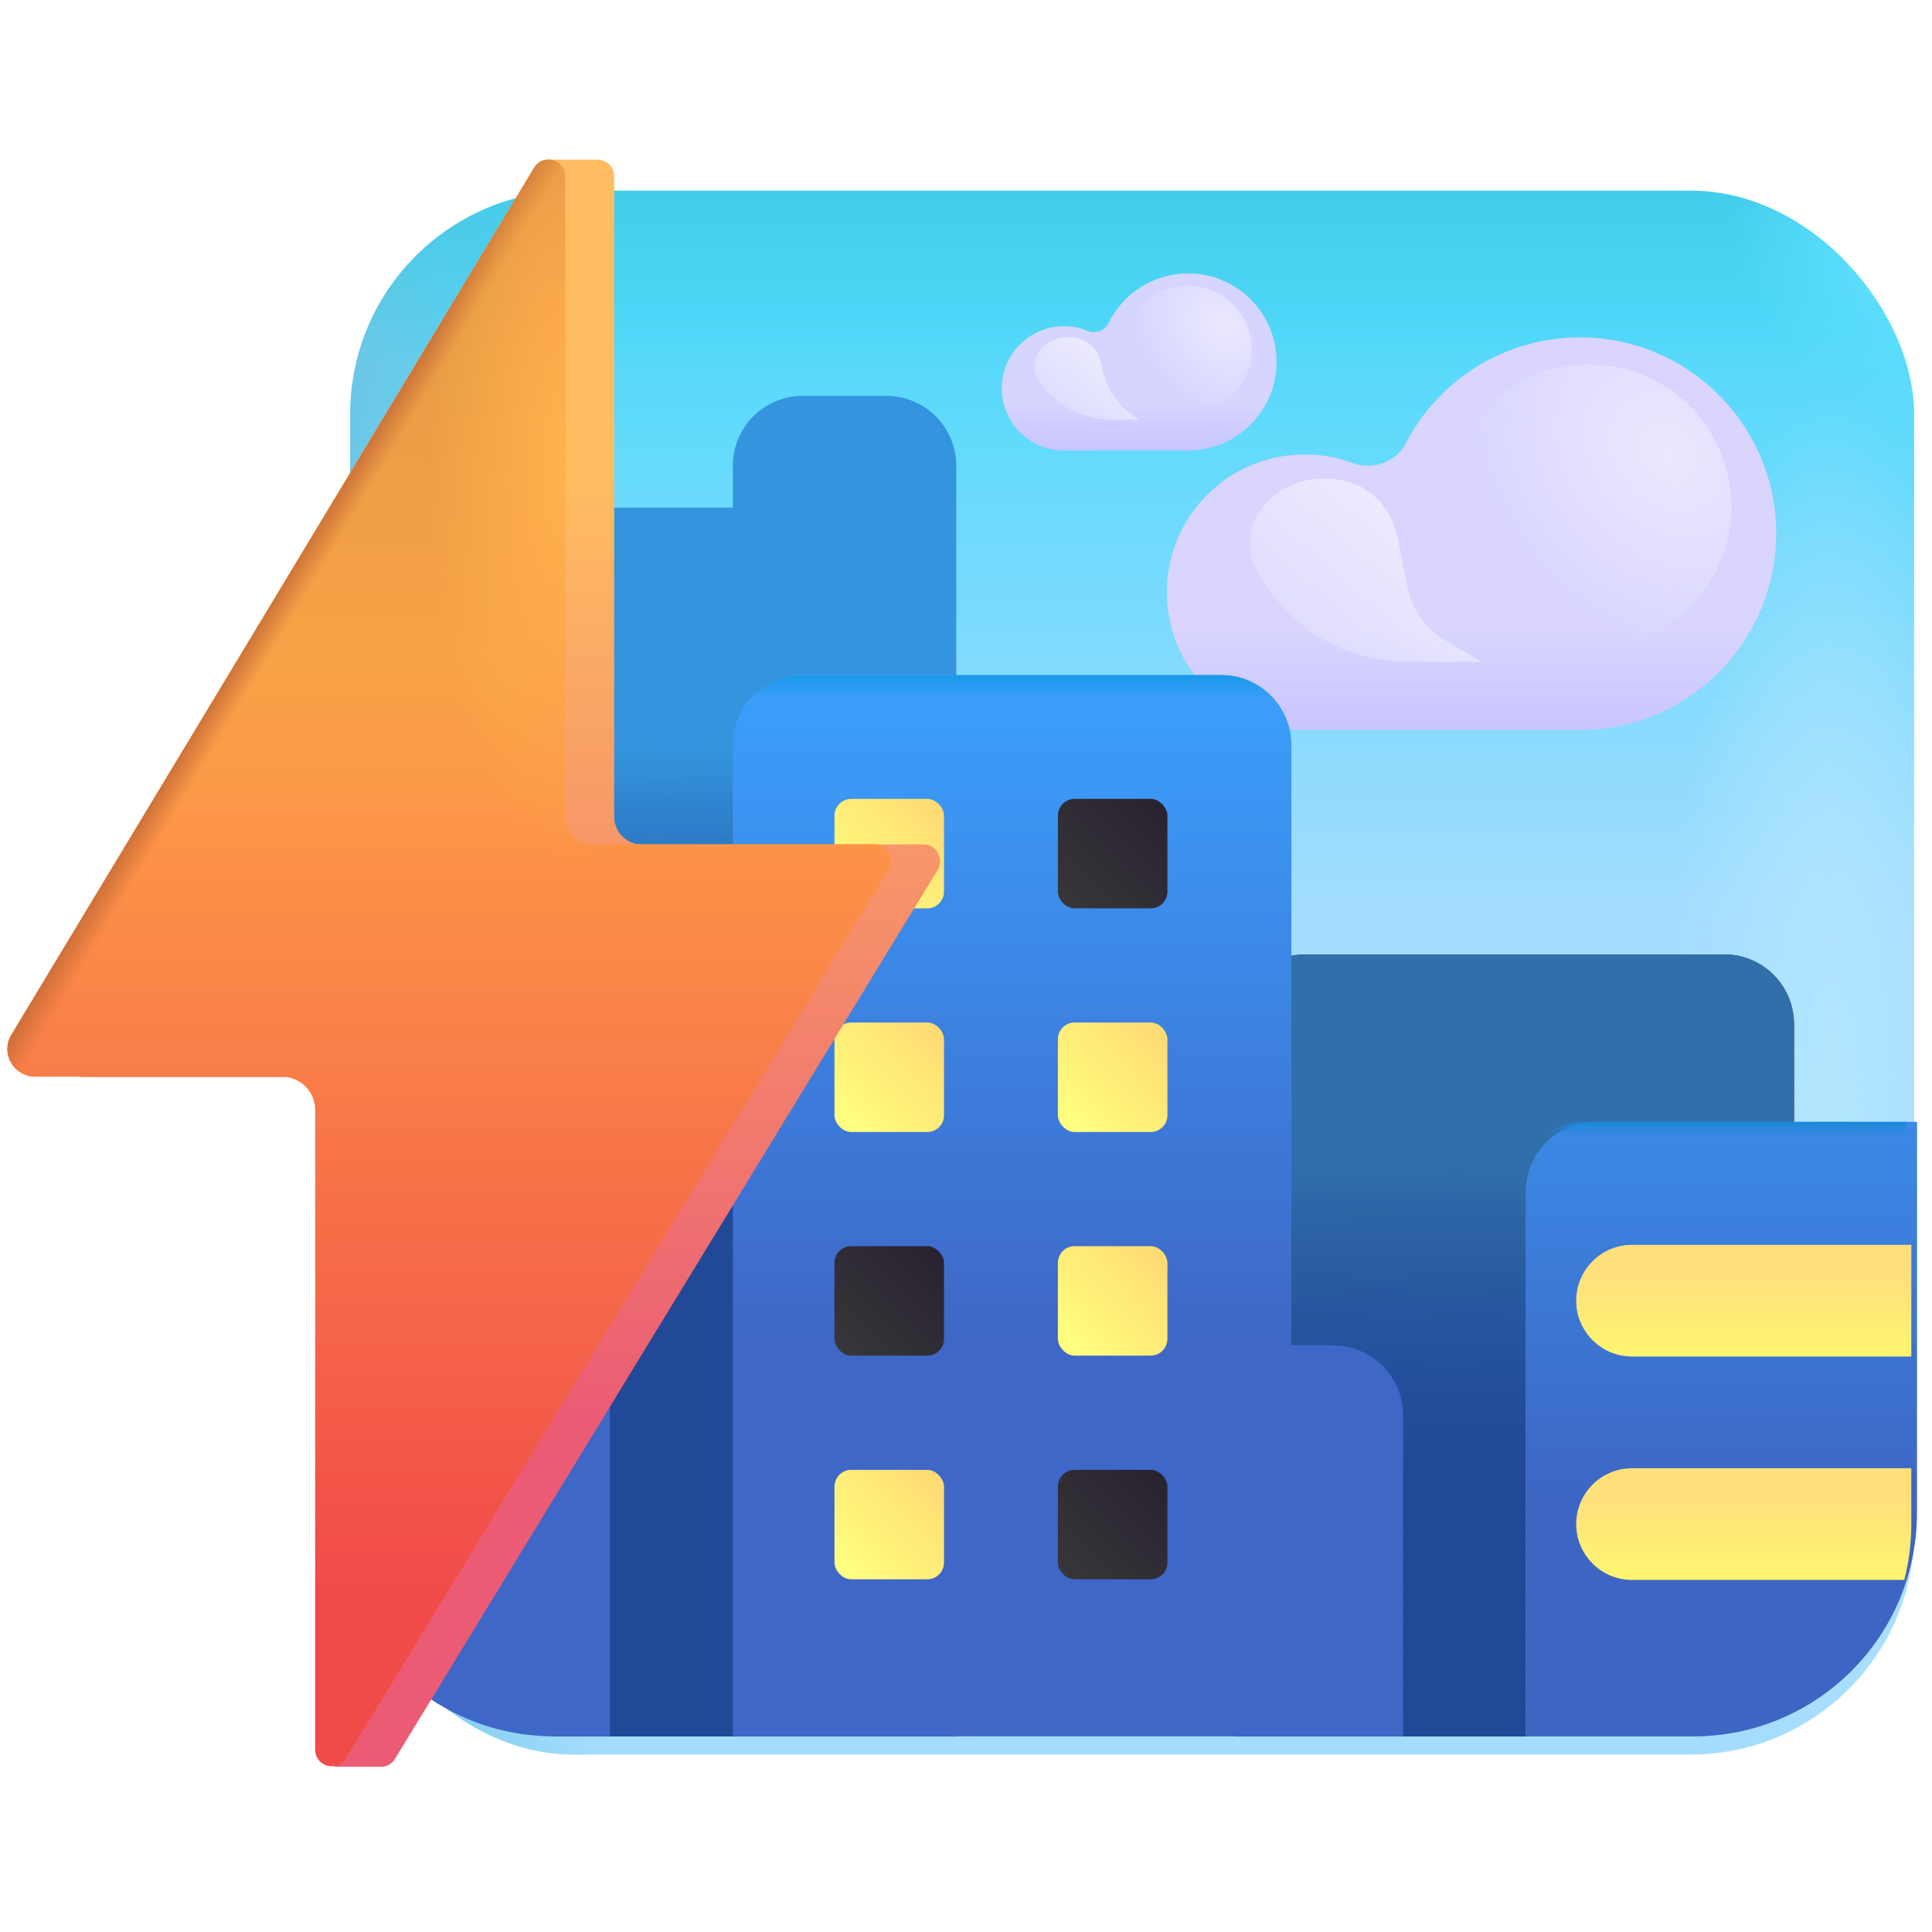 <?xml version="1.0" encoding="UTF-8" standalone="no"?>
<svg
   width="512"
   height="512"
   viewBox="0 4 27.5 24"
   fill="none"
   version="1.1"
   id="svg172"
   sodipodi:docname="energietakt.svg"
   inkscape:version="1.4 (86a8ad7, 2024-10-11)"
   xmlns:inkscape="http://www.inkscape.org/namespaces/inkscape"
   xmlns:sodipodi="http://sodipodi.sourceforge.net/DTD/sodipodi-0.dtd"
   xmlns="http://www.w3.org/2000/svg"
   xmlns:svg="http://www.w3.org/2000/svg">
  <sodipodi:namedview
     id="namedview172"
     pagecolor="#ffffff"
     bordercolor="#000000"
     borderopacity="0.25"
     inkscape:showpageshadow="2"
     inkscape:pageopacity="0.0"
     inkscape:pagecheckerboard="0"
     inkscape:deskcolor="#d1d1d1"
     showgrid="false"
     inkscape:zoom="0.72689101"
     inkscape:cx="16.508665"
     inkscape:cy="15.820804"
     inkscape:window-width="1920"
     inkscape:window-height="1057"
     inkscape:window-x="1912"
     inkscape:window-y="-8"
     inkscape:window-maximized="1"
     inkscape:current-layer="svg172" />
  <g
     clip-path="url(#clip0_18_7834)"
     id="g41"
     transform="matrix(0.795,0,0,0.795,3.276,3.284)">
    <g
       filter="url(#filter0_i_18_7834)"
       id="g5">
      <rect
         x="2"
         y="1.964"
         width="28"
         height="28"
         rx="4"
         fill="url(#paint0_linear_18_7834)"
         id="rect1"
         style="fill:url(#paint0_linear_18_7834)" />
      <rect
         x="2"
         y="1.964"
         width="28"
         height="28"
         rx="4"
         fill="url(#paint1_linear_18_7834)"
         id="rect2"
         style="fill:url(#paint1_linear_18_7834)" />
      <rect
         x="2"
         y="1.964"
         width="28"
         height="28"
         rx="4"
         fill="url(#paint2_linear_18_7834)"
         id="rect3"
         style="fill:url(#paint2_linear_18_7834)" />
      <rect
         x="2"
         y="1.964"
         width="28"
         height="28"
         rx="4"
         fill="url(#paint3_radial_18_7834)"
         id="rect4"
         style="fill:url(#paint3_radial_18_7834)" />
      <rect
         x="2"
         y="1.964"
         width="28"
         height="28"
         rx="4"
         fill="url(#paint4_radial_18_7834)"
         id="rect5"
         style="fill:url(#paint4_radial_18_7834)" />
    </g>
    <g
       filter="url(#filter1_ii_18_7834)"
       id="g6">
      <path
         d="m 18,29.787 h 8 c 0.729,0 1.412,-0.195 2,-0.535 V 17.037 c 0,-0.69 -0.56,-1.25 -1.25,-1.25 h -7.5 c -0.69,0 -1.25,0.56 -1.25,1.25 z"
         fill="#2d2934"
         id="path5" />
      <path
         d="m 18,29.787 h 8 c 0.729,0 1.412,-0.195 2,-0.535 V 17.037 c 0,-0.69 -0.56,-1.25 -1.25,-1.25 h -7.5 c -0.69,0 -1.25,0.56 -1.25,1.25 z"
         fill="url(#paint5_linear_18_7834)"
         id="path6"
         style="fill:url(#paint5_linear_18_7834)" />
    </g>
    <g
       filter="url(#filter2_ii_18_7834)"
       id="g8">
      <path
         d="m 18,29.787 h 8 c 0.729,0 1.412,-0.195 2,-0.535 V 17.037 c 0,-0.69 -0.56,-1.25 -1.25,-1.25 h -7.5 c -0.69,0 -1.25,0.56 -1.25,1.25 z"
         fill="#316fab"
         id="path7" />
      <path
         d="m 18,29.787 h 8 c 0.729,0 1.412,-0.195 2,-0.535 V 17.037 c 0,-0.69 -0.56,-1.25 -1.25,-1.25 h -7.5 c -0.69,0 -1.25,0.56 -1.25,1.25 z"
         fill="url(#paint6_linear_18_7834)"
         id="path8"
         style="fill:url(#paint6_linear_18_7834)" />
    </g>
    <path
       d="m 18,29.787 h 8 c 0.729,0 1.412,-0.195 2,-0.535 V 17.037 c 0,-0.69 -0.56,-1.25 -1.25,-1.25 h -7.5 c -0.69,0 -1.25,0.56 -1.25,1.25 z"
       fill="url(#paint7_linear_18_7834)"
       id="path9"
       style="fill:url(#paint7_linear_18_7834)" />
    <g
       filter="url(#filter3_i_18_7834)"
       id="g11">
      <path
         d="m 19.087,11.768 c -1.362,0 -2.466,-1.104 -2.466,-2.466 0,-1.362 1.104,-2.466 2.466,-2.466 0.304,0 0.596,0.055 0.865,0.156 0.338,0.127 0.773,-0.018 0.938,-0.34 0.582,-1.135 1.764,-1.912 3.128,-1.912 1.94,0 3.513,1.573 3.513,3.513 0,1.894 -1.499,3.438 -3.375,3.511 v 0.003 z"
         fill="#d9d5ff"
         id="path10" />
      <path
         d="m 19.087,11.768 c -1.362,0 -2.466,-1.104 -2.466,-2.466 0,-1.362 1.104,-2.466 2.466,-2.466 0.304,0 0.596,0.055 0.865,0.156 0.338,0.127 0.773,-0.018 0.938,-0.34 0.582,-1.135 1.764,-1.912 3.128,-1.912 1.94,0 3.513,1.573 3.513,3.513 0,1.894 -1.499,3.438 -3.375,3.511 v 0.003 z"
         fill="url(#paint8_linear_18_7834)"
         id="path11"
         style="fill:url(#paint8_linear_18_7834)" />
    </g>
    <g
       filter="url(#filter4_i_18_7834)"
       id="g13">
      <path
         d="m 14.778,6.764 c -0.614,0 -1.112,-0.498 -1.112,-1.112 0,-0.614 0.498,-1.112 1.112,-1.112 0.151,0 0.295,0.03 0.426,0.085 0.134,0.055 0.307,-0.002 0.369,-0.133 0.256,-0.531 0.799,-0.897 1.428,-0.897 0.875,0 1.584,0.709 1.584,1.584 0,0.854 -0.676,1.55 -1.522,1.583 v 0.001 z"
         fill="#d6d5ff"
         id="path12" />
      <path
         d="m 14.778,6.764 c -0.614,0 -1.112,-0.498 -1.112,-1.112 0,-0.614 0.498,-1.112 1.112,-1.112 0.151,0 0.295,0.03 0.426,0.085 0.134,0.055 0.307,-0.002 0.369,-0.133 0.256,-0.531 0.799,-0.897 1.428,-0.897 0.875,0 1.584,0.709 1.584,1.584 0,0.854 -0.676,1.55 -1.522,1.583 v 0.001 z"
         fill="url(#paint9_linear_18_7834)"
         id="path13"
         style="fill:url(#paint9_linear_18_7834)" />
    </g>
    <g
       filter="url(#filter5_ii_18_7834)"
       id="g15">
      <path
         d="m 6,29.787 h 7 V 7.037 c 0,-0.69 -0.56,-1.25 -1.25,-1.25 h -1.5 c -0.69,0 -1.25,0.56 -1.25,1.25 v 0.75 H 5.25 C 4.56,7.787 4,8.347 4,9.037 V 29.252 c 0.588,0.34 1.271,0.535 2,0.535 z"
         fill="#3495de"
         id="path14" />
      <path
         d="m 6,29.787 h 7 V 7.037 c 0,-0.69 -0.56,-1.25 -1.25,-1.25 h -1.5 c -0.69,0 -1.25,0.56 -1.25,1.25 v 0.75 H 5.25 C 4.56,7.787 4,8.347 4,9.037 V 29.252 c 0.588,0.34 1.271,0.535 2,0.535 z"
         fill="url(#paint10_linear_18_7834)"
         id="path15"
         style="fill:url(#paint10_linear_18_7834)" />
    </g>
    <path
       d="m 6,29.787 h 7 V 7.037 c 0,-0.69 -0.56,-1.25 -1.25,-1.25 h -1.5 c -0.69,0 -1.25,0.56 -1.25,1.25 v 0.75 H 5.25 C 4.56,7.787 4,8.347 4,9.037 V 29.252 c 0.588,0.34 1.271,0.535 2,0.535 z"
       fill="url(#paint11_linear_18_7834)"
       id="path16"
       style="fill:url(#paint11_linear_18_7834)" />
    <g
       filter="url(#filter6_i_18_7834)"
       id="g17">
      <path
         d="m 23,29.787 h 3 c 2.209,0 4,-1.791 4,-4 v -7 h -5.75 c -0.69,0 -1.25,0.56 -1.25,1.25 z"
         fill="url(#paint12_linear_18_7834)"
         id="path17"
         style="fill:url(#paint12_linear_18_7834)" />
    </g>
    <g
       filter="url(#filter7_i_18_7834)"
       id="g18">
      <path
         d="m 23,29.787 h 3 c 2.209,0 4,-1.791 4,-4 v -7 h -5.75 c -0.69,0 -1.25,0.56 -1.25,1.25 z"
         fill="url(#paint13_linear_18_7834)"
         id="path18"
         style="fill:url(#paint13_linear_18_7834)" />
    </g>
    <path
       d="m 23,29.787 h 3 c 2.209,0 4,-1.791 4,-4 v -7 h -5.75 c -0.69,0 -1.25,0.56 -1.25,1.25 z"
       fill="url(#paint14_linear_18_7834)"
       id="path19"
       style="fill:url(#paint14_linear_18_7834)" />
    <g
       filter="url(#filter8_i_18_7834)"
       id="g20">
      <path
         d="m 2,13.787 v 12 c 0,2.209 1.791,4 4,4 h 1 v -14.75 c 0,-0.69 -0.56,-1.25 -1.25,-1.25 z"
         fill="url(#paint15_linear_18_7834)"
         id="path20"
         style="fill:url(#paint15_linear_18_7834)" />
    </g>
    <path
       d="m 2,13.787 v 12 c 0,2.209 1.791,4 4,4 h 1 v -14.75 c 0,-0.69 -0.56,-1.25 -1.25,-1.25 z"
       fill="url(#paint16_linear_18_7834)"
       id="path21"
       style="fill:url(#paint16_linear_18_7834)" />
    <g
       filter="url(#filter9_ii_18_7834)"
       id="g22">
      <path
         d="m 9,29.787 h 12 v -5.75 c 0,-0.69 -0.56,-1.25 -1.25,-1.25 H 19 v -10.75 c 0,-0.69 -0.56,-1.25 -1.25,-1.25 h -7.5 c -0.69,0 -1.25,0.56 -1.25,1.25 z"
         fill="url(#paint17_linear_18_7834)"
         id="path22"
         style="fill:url(#paint17_linear_18_7834)" />
    </g>
    <path
       d="m 9,29.787 h 12 v -5.75 c 0,-0.69 -0.56,-1.25 -1.25,-1.25 H 19 v -10.75 c 0,-0.69 -0.56,-1.25 -1.25,-1.25 h -7.5 c -0.69,0 -1.25,0.56 -1.25,1.25 z"
       fill="url(#paint18_linear_18_7834)"
       id="path23"
       style="fill:url(#paint18_linear_18_7834)" />
    <g
       filter="url(#filter10_i_18_7834)"
       id="g24">
      <path
         fill-rule="evenodd"
         clip-rule="evenodd"
         d="m 30,24.787 h -5 c -0.552,0 -1,0.448 -1,1 0,0.552 0.448,1 1,1 h 4.874 c 0.082,-0.32 0.126,-0.655 0.126,-1 z"
         fill="url(#paint19_linear_18_7834)"
         id="path24"
         style="fill:url(#paint19_linear_18_7834)" />
    </g>
    <g
       filter="url(#filter11_i_18_7834)"
       id="g25">
      <path
         d="m 24,21.787 c 0,-0.552 0.448,-1 1,-1 h 5 v 2 h -5 c -0.552,0 -1,-0.448 -1,-1 z"
         fill="url(#paint20_linear_18_7834)"
         id="path25"
         style="fill:url(#paint20_linear_18_7834)" />
    </g>
    <g
       filter="url(#filter12_i_18_7834)"
       id="g26">
      <rect
         x="15.02"
         y="12.803"
         width="1.961"
         height="1.96"
         rx="0.3"
         fill="url(#paint21_linear_18_7834)"
         id="rect25"
         style="fill:url(#paint21_linear_18_7834)" />
    </g>
    <g
       filter="url(#filter13_i_18_7834)"
       id="g27">
      <rect
         x="11.02"
         y="12.803"
         width="1.961"
         height="1.96"
         rx="0.3"
         fill="url(#paint22_linear_18_7834)"
         id="rect26"
         style="fill:url(#paint22_linear_18_7834)" />
    </g>
    <g
       filter="url(#filter14_i_18_7834)"
       id="g28">
      <rect
         x="3.02"
         y="15.807"
         width="1.961"
         height="1.96"
         rx="0.3"
         fill="url(#paint23_linear_18_7834)"
         id="rect27"
         style="fill:url(#paint23_linear_18_7834)" />
    </g>
    <g
       filter="url(#filter15_i_18_7834)"
       id="g29">
      <rect
         x="3.02"
         y="19.807"
         width="1.961"
         height="1.96"
         rx="0.3"
         fill="url(#paint24_linear_18_7834)"
         id="rect28"
         style="fill:url(#paint24_linear_18_7834)" />
    </g>
    <g
       filter="url(#filter16_i_18_7834)"
       id="g30">
      <rect
         x="3.02"
         y="23.807"
         width="1.961"
         height="1.96"
         rx="0.3"
         fill="url(#paint25_linear_18_7834)"
         id="rect29"
         style="fill:url(#paint25_linear_18_7834)" />
    </g>
    <g
       filter="url(#filter17_i_18_7834)"
       id="g31">
      <rect
         x="15.02"
         y="16.807"
         width="1.961"
         height="1.96"
         rx="0.3"
         fill="url(#paint26_linear_18_7834)"
         id="rect30"
         style="fill:url(#paint26_linear_18_7834)" />
    </g>
    <g
       filter="url(#filter18_i_18_7834)"
       id="g32">
      <rect
         x="15.02"
         y="20.811"
         width="1.961"
         height="1.96"
         rx="0.3"
         fill="url(#paint27_linear_18_7834)"
         id="rect31"
         style="fill:url(#paint27_linear_18_7834)" />
    </g>
    <g
       filter="url(#filter19_i_18_7834)"
       id="g33">
      <rect
         x="15.02"
         y="24.816"
         width="1.961"
         height="1.96"
         rx="0.3"
         fill="url(#paint28_linear_18_7834)"
         id="rect32"
         style="fill:url(#paint28_linear_18_7834)" />
    </g>
    <g
       filter="url(#filter20_i_18_7834)"
       id="g34">
      <rect
         x="11.02"
         y="16.807"
         width="1.961"
         height="1.96"
         rx="0.3"
         fill="url(#paint29_linear_18_7834)"
         id="rect33"
         style="fill:url(#paint29_linear_18_7834)" />
    </g>
    <g
       filter="url(#filter21_i_18_7834)"
       id="g35">
      <rect
         x="11.02"
         y="20.811"
         width="1.961"
         height="1.96"
         rx="0.3"
         fill="url(#paint30_linear_18_7834)"
         id="rect34"
         style="fill:url(#paint30_linear_18_7834)" />
    </g>
    <g
       filter="url(#filter22_i_18_7834)"
       id="g36">
      <rect
         x="11.02"
         y="24.816"
         width="1.961"
         height="1.96"
         rx="0.3"
         fill="url(#paint31_linear_18_7834)"
         id="rect35"
         style="fill:url(#paint31_linear_18_7834)" />
    </g>
    <g
       filter="url(#filter23_f_18_7834)"
       id="g37">
      <path
         d="M 20.923,8.432 C 20.812,7.732 20.326,7.267 19.59,7.267 c -0.736,0 -1.333,0.521 -1.333,1.165 0,0.233 0.078,0.45 0.213,0.632 l 0.13,0.189 c 0.56,0.811 1.483,1.295 2.469,1.295 h 1.341 L 21.77,10.175 C 21.418,9.969 21.163,9.63 21.082,9.23 21.026,8.954 20.973,8.676 20.923,8.432 Z"
         fill="url(#paint32_linear_18_7834)"
         id="path36"
         style="fill:url(#paint32_linear_18_7834)" />
    </g>
    <g
       filter="url(#filter24_f_18_7834)"
       id="g38">
      <path
         d="m 15.606,5.26 c -0.05,-0.315 -0.269,-0.525 -0.601,-0.525 -0.332,0 -0.601,0.235 -0.601,0.525 0,0.105 0.035,0.203 0.096,0.285 v 0 c 0.289,0.419 0.766,0.669 1.275,0.669 h 0.501 v 0 C 15.933,6.014 15.691,5.682 15.613,5.292 15.61,5.281 15.608,5.271 15.606,5.26 Z"
         fill="url(#paint33_linear_18_7834)"
         id="path37"
         style="fill:url(#paint33_linear_18_7834)" />
    </g>
    <g
       filter="url(#filter25_f_18_7834)"
       id="g39">
      <circle
         cx="24.332"
         cy="7.771"
         r="2.547"
         fill="url(#paint34_radial_18_7834)"
         id="circle38"
         style="fill:url(#paint34_radial_18_7834)" />
    </g>
    <g
       filter="url(#filter26_f_18_7834)"
       id="g40">
      <circle
         cx="17.143"
         cy="4.962"
         r="1.148"
         fill="url(#paint35_radial_18_7834)"
         id="circle39"
         style="fill:url(#paint35_radial_18_7834)" />
    </g>
  </g>
  <defs
     id="defs172">
    <filter
       id="filter0_i_18_7834"
       x="2"
       y="1.964"
       width="28.15"
       height="28.15"
       filterUnits="userSpaceOnUse"
       color-interpolation-filters="sRGB">
      <feFlood
         flood-opacity="0"
         result="BackgroundImageFix"
         id="feFlood41" />
      <feBlend
         mode="normal"
         in="SourceGraphic"
         in2="BackgroundImageFix"
         result="shape"
         id="feBlend41" />
      <feColorMatrix
         in="SourceAlpha"
         type="matrix"
         values="0 0 0 0 0 0 0 0 0 0 0 0 0 0 0 0 0 0 127 0"
         result="hardAlpha"
         id="feColorMatrix41" />
      <feOffset
         dx="0.15"
         dy="0.15"
         id="feOffset41" />
      <feGaussianBlur
         stdDeviation="0.3"
         id="feGaussianBlur41" />
      <feComposite
         in2="hardAlpha"
         operator="arithmetic"
         k2="-1"
         k3="1"
         id="feComposite41" />
      <feColorMatrix
         type="matrix"
         values="0 0 0 0 0.22 0 0 0 0 0.69 0 0 0 0 0.78 0 0 0 1 0"
         id="feColorMatrix42" />
      <feBlend
         mode="normal"
         in2="shape"
         result="effect1_innerShadow_18_7834"
         id="feBlend42" />
    </filter>
    <filter
       id="filter1_ii_18_7834"
       x="17.8"
       y="15.587"
       width="10.4"
       height="14.4"
       filterUnits="userSpaceOnUse"
       color-interpolation-filters="sRGB">
      <feFlood
         flood-opacity="0"
         result="BackgroundImageFix"
         id="feFlood42" />
      <feBlend
         mode="normal"
         in="SourceGraphic"
         in2="BackgroundImageFix"
         result="shape"
         id="feBlend43" />
      <feColorMatrix
         in="SourceAlpha"
         type="matrix"
         values="0 0 0 0 0 0 0 0 0 0 0 0 0 0 0 0 0 0 127 0"
         result="hardAlpha"
         id="feColorMatrix43" />
      <feOffset
         dx="-0.2"
         dy="0.2"
         id="feOffset43" />
      <feGaussianBlur
         stdDeviation="0.2"
         id="feGaussianBlur43" />
      <feComposite
         in2="hardAlpha"
         operator="arithmetic"
         k2="-1"
         k3="1"
         id="feComposite43" />
      <feColorMatrix
         type="matrix"
         values="0 0 0 0 0.275 0 0 0 0 0.267 0 0 0 0 0.282 0 0 0 1 0"
         id="feColorMatrix44" />
      <feBlend
         mode="normal"
         in2="shape"
         result="effect1_innerShadow_18_7834"
         id="feBlend44" />
      <feColorMatrix
         in="SourceAlpha"
         type="matrix"
         values="0 0 0 0 0 0 0 0 0 0 0 0 0 0 0 0 0 0 127 0"
         result="hardAlpha"
         id="feColorMatrix45" />
      <feOffset
         dx="0.2"
         dy="-0.2"
         id="feOffset45" />
      <feGaussianBlur
         stdDeviation="0.2"
         id="feGaussianBlur45" />
      <feComposite
         in2="hardAlpha"
         operator="arithmetic"
         k2="-1"
         k3="1"
         id="feComposite45" />
      <feColorMatrix
         type="matrix"
         values="0 0 0 0 0.051 0 0 0 0 0.027 0 0 0 0 0.082 0 0 0 1 0"
         id="feColorMatrix46" />
      <feBlend
         mode="normal"
         in2="effect1_innerShadow_18_7834"
         result="effect2_innerShadow_18_7834"
         id="feBlend46" />
    </filter>
    <filter
       id="filter2_ii_18_7834"
       x="17.8"
       y="15.587"
       width="10.4"
       height="14.4"
       filterUnits="userSpaceOnUse"
       color-interpolation-filters="sRGB">
      <feFlood
         flood-opacity="0"
         result="BackgroundImageFix"
         id="feFlood46" />
      <feBlend
         mode="normal"
         in="SourceGraphic"
         in2="BackgroundImageFix"
         result="shape"
         id="feBlend47" />
      <feColorMatrix
         in="SourceAlpha"
         type="matrix"
         values="0 0 0 0 0 0 0 0 0 0 0 0 0 0 0 0 0 0 127 0"
         result="hardAlpha"
         id="feColorMatrix47" />
      <feOffset
         dx="-0.2"
         dy="0.2"
         id="feOffset47" />
      <feGaussianBlur
         stdDeviation="0.2"
         id="feGaussianBlur47" />
      <feComposite
         in2="hardAlpha"
         operator="arithmetic"
         k2="-1"
         k3="1"
         id="feComposite47" />
      <feColorMatrix
         type="matrix"
         values="0 0 0 0 0.251 0 0 0 0 0.604 0 0 0 0 0.863 0 0 0 1 0"
         id="feColorMatrix48" />
      <feBlend
         mode="normal"
         in2="shape"
         result="effect1_innerShadow_18_7834"
         id="feBlend48" />
      <feColorMatrix
         in="SourceAlpha"
         type="matrix"
         values="0 0 0 0 0 0 0 0 0 0 0 0 0 0 0 0 0 0 127 0"
         result="hardAlpha"
         id="feColorMatrix49" />
      <feOffset
         dx="0.2"
         dy="-0.2"
         id="feOffset49" />
      <feGaussianBlur
         stdDeviation="0.2"
         id="feGaussianBlur49" />
      <feComposite
         in2="hardAlpha"
         operator="arithmetic"
         k2="-1"
         k3="1"
         id="feComposite49" />
      <feColorMatrix
         type="matrix"
         values="0 0 0 0 0.184 0 0 0 0 0.478 0 0 0 0 0.706 0 0 0 1 0"
         id="feColorMatrix50" />
      <feBlend
         mode="normal"
         in2="effect1_innerShadow_18_7834"
         result="effect2_innerShadow_18_7834"
         id="feBlend50" />
    </filter>
    <filter
       id="filter3_i_18_7834"
       x="16.622"
       y="4.741"
       width="11.06"
       height="7.027"
       filterUnits="userSpaceOnUse"
       color-interpolation-filters="sRGB">
      <feFlood
         flood-opacity="0"
         result="BackgroundImageFix"
         id="feFlood50" />
      <feBlend
         mode="normal"
         in="SourceGraphic"
         in2="BackgroundImageFix"
         result="shape"
         id="feBlend51" />
      <feColorMatrix
         in="SourceAlpha"
         type="matrix"
         values="0 0 0 0 0 0 0 0 0 0 0 0 0 0 0 0 0 0 127 0"
         result="hardAlpha"
         id="feColorMatrix51" />
      <feOffset
         dx="0.15"
         id="feOffset51" />
      <feGaussianBlur
         stdDeviation="0.5"
         id="feGaussianBlur51" />
      <feComposite
         in2="hardAlpha"
         operator="arithmetic"
         k2="-1"
         k3="1"
         id="feComposite51" />
      <feColorMatrix
         type="matrix"
         values="0 0 0 0 0.741 0 0 0 0 0.718 0 0 0 0 1 0 0 0 1 0"
         id="feColorMatrix52" />
      <feBlend
         mode="normal"
         in2="shape"
         result="effect1_innerShadow_18_7834"
         id="feBlend52" />
    </filter>
    <filter
       id="filter4_i_18_7834"
       x="13.667"
       y="3.596"
       width="5.069"
       height="3.168"
       filterUnits="userSpaceOnUse"
       color-interpolation-filters="sRGB">
      <feFlood
         flood-opacity="0"
         result="BackgroundImageFix"
         id="feFlood52" />
      <feBlend
         mode="normal"
         in="SourceGraphic"
         in2="BackgroundImageFix"
         result="shape"
         id="feBlend53" />
      <feColorMatrix
         in="SourceAlpha"
         type="matrix"
         values="0 0 0 0 0 0 0 0 0 0 0 0 0 0 0 0 0 0 127 0"
         result="hardAlpha"
         id="feColorMatrix53" />
      <feOffset
         dx="0.15"
         id="feOffset53" />
      <feGaussianBlur
         stdDeviation="0.25"
         id="feGaussianBlur53" />
      <feComposite
         in2="hardAlpha"
         operator="arithmetic"
         k2="-1"
         k3="1"
         id="feComposite53" />
      <feColorMatrix
         type="matrix"
         values="0 0 0 0 0.741 0 0 0 0 0.718 0 0 0 0 1 0 0 0 1 0"
         id="feColorMatrix54" />
      <feBlend
         mode="normal"
         in2="shape"
         result="effect1_innerShadow_18_7834"
         id="feBlend54" />
    </filter>
    <filter
       id="filter5_ii_18_7834"
       x="3.8"
       y="5.587"
       width="9.4"
       height="24.4"
       filterUnits="userSpaceOnUse"
       color-interpolation-filters="sRGB">
      <feFlood
         flood-opacity="0"
         result="BackgroundImageFix"
         id="feFlood54" />
      <feBlend
         mode="normal"
         in="SourceGraphic"
         in2="BackgroundImageFix"
         result="shape"
         id="feBlend55" />
      <feColorMatrix
         in="SourceAlpha"
         type="matrix"
         values="0 0 0 0 0 0 0 0 0 0 0 0 0 0 0 0 0 0 127 0"
         result="hardAlpha"
         id="feColorMatrix55" />
      <feOffset
         dx="-0.2"
         dy="0.2"
         id="feOffset55" />
      <feGaussianBlur
         stdDeviation="0.2"
         id="feGaussianBlur55" />
      <feComposite
         in2="hardAlpha"
         operator="arithmetic"
         k2="-1"
         k3="1"
         id="feComposite55" />
      <feColorMatrix
         type="matrix"
         values="0 0 0 0 0.251 0 0 0 0 0.604 0 0 0 0 0.863 0 0 0 1 0"
         id="feColorMatrix56" />
      <feBlend
         mode="normal"
         in2="shape"
         result="effect1_innerShadow_18_7834"
         id="feBlend56" />
      <feColorMatrix
         in="SourceAlpha"
         type="matrix"
         values="0 0 0 0 0 0 0 0 0 0 0 0 0 0 0 0 0 0 127 0"
         result="hardAlpha"
         id="feColorMatrix57" />
      <feOffset
         dx="0.2"
         dy="-0.2"
         id="feOffset57" />
      <feGaussianBlur
         stdDeviation="0.2"
         id="feGaussianBlur57" />
      <feComposite
         in2="hardAlpha"
         operator="arithmetic"
         k2="-1"
         k3="1"
         id="feComposite57" />
      <feColorMatrix
         type="matrix"
         values="0 0 0 0 0.184 0 0 0 0 0.478 0 0 0 0 0.706 0 0 0 1 0"
         id="feColorMatrix58" />
      <feBlend
         mode="normal"
         in2="effect1_innerShadow_18_7834"
         result="effect2_innerShadow_18_7834"
         id="feBlend58" />
    </filter>
    <filter
       id="filter6_i_18_7834"
       x="23"
       y="18.787"
       width="7.2"
       height="11"
       filterUnits="userSpaceOnUse"
       color-interpolation-filters="sRGB">
      <feFlood
         flood-opacity="0"
         result="BackgroundImageFix"
         id="feFlood58" />
      <feBlend
         mode="normal"
         in="SourceGraphic"
         in2="BackgroundImageFix"
         result="shape"
         id="feBlend59" />
      <feColorMatrix
         in="SourceAlpha"
         type="matrix"
         values="0 0 0 0 0 0 0 0 0 0 0 0 0 0 0 0 0 0 127 0"
         result="hardAlpha"
         id="feColorMatrix59" />
      <feOffset
         dx="0.2"
         id="feOffset59" />
      <feGaussianBlur
         stdDeviation="0.2"
         id="feGaussianBlur59" />
      <feComposite
         in2="hardAlpha"
         operator="arithmetic"
         k2="-1"
         k3="1"
         id="feComposite59" />
      <feColorMatrix
         type="matrix"
         values="0 0 0 0 0.357 0 0 0 0 0.502 0 0 0 0 0.667 0 0 0 1 0"
         id="feColorMatrix60" />
      <feBlend
         mode="normal"
         in2="shape"
         result="effect1_innerShadow_18_7834"
         id="feBlend60" />
    </filter>
    <filter
       id="filter7_i_18_7834"
       x="23"
       y="18.787"
       width="7.2"
       height="11"
       filterUnits="userSpaceOnUse"
       color-interpolation-filters="sRGB">
      <feFlood
         flood-opacity="0"
         result="BackgroundImageFix"
         id="feFlood60" />
      <feBlend
         mode="normal"
         in="SourceGraphic"
         in2="BackgroundImageFix"
         result="shape"
         id="feBlend61" />
      <feColorMatrix
         in="SourceAlpha"
         type="matrix"
         values="0 0 0 0 0 0 0 0 0 0 0 0 0 0 0 0 0 0 127 0"
         result="hardAlpha"
         id="feColorMatrix61" />
      <feOffset
         dx="0.2"
         id="feOffset61" />
      <feGaussianBlur
         stdDeviation="0.2"
         id="feGaussianBlur61" />
      <feComposite
         in2="hardAlpha"
         operator="arithmetic"
         k2="-1"
         k3="1"
         id="feComposite61" />
      <feColorMatrix
         type="matrix"
         values="0 0 0 0 0.129 0 0 0 0 0.31 0 0 0 0 0.682 0 0 0 1 0"
         id="feColorMatrix62" />
      <feBlend
         mode="normal"
         in2="shape"
         result="effect1_innerShadow_18_7834"
         id="feBlend62" />
    </filter>
    <filter
       id="filter8_i_18_7834"
       x="1.8"
       y="13.787"
       width="5.2"
       height="16"
       filterUnits="userSpaceOnUse"
       color-interpolation-filters="sRGB">
      <feFlood
         flood-opacity="0"
         result="BackgroundImageFix"
         id="feFlood62" />
      <feBlend
         mode="normal"
         in="SourceGraphic"
         in2="BackgroundImageFix"
         result="shape"
         id="feBlend63" />
      <feColorMatrix
         in="SourceAlpha"
         type="matrix"
         values="0 0 0 0 0 0 0 0 0 0 0 0 0 0 0 0 0 0 127 0"
         result="hardAlpha"
         id="feColorMatrix63" />
      <feOffset
         dx="-0.2"
         id="feOffset63" />
      <feGaussianBlur
         stdDeviation="0.2"
         id="feGaussianBlur63" />
      <feComposite
         in2="hardAlpha"
         operator="arithmetic"
         k2="-1"
         k3="1"
         id="feComposite63" />
      <feColorMatrix
         type="matrix"
         values="0 0 0 0 0.322 0 0 0 0 0.529 0 0 0 0 0.835 0 0 0 1 0"
         id="feColorMatrix64" />
      <feBlend
         mode="normal"
         in2="shape"
         result="effect1_innerShadow_18_7834"
         id="feBlend64" />
    </filter>
    <filter
       id="filter9_ii_18_7834"
       x="8.8"
       y="10.787"
       width="12.4"
       height="19"
       filterUnits="userSpaceOnUse"
       color-interpolation-filters="sRGB">
      <feFlood
         flood-opacity="0"
         result="BackgroundImageFix"
         id="feFlood64" />
      <feBlend
         mode="normal"
         in="SourceGraphic"
         in2="BackgroundImageFix"
         result="shape"
         id="feBlend65" />
      <feColorMatrix
         in="SourceAlpha"
         type="matrix"
         values="0 0 0 0 0 0 0 0 0 0 0 0 0 0 0 0 0 0 127 0"
         result="hardAlpha"
         id="feColorMatrix65" />
      <feOffset
         dx="-0.2"
         id="feOffset65" />
      <feGaussianBlur
         stdDeviation="0.2"
         id="feGaussianBlur65" />
      <feComposite
         in2="hardAlpha"
         operator="arithmetic"
         k2="-1"
         k3="1"
         id="feComposite65" />
      <feColorMatrix
         type="matrix"
         values="0 0 0 0 0.322 0 0 0 0 0.529 0 0 0 0 0.835 0 0 0 1 0"
         id="feColorMatrix66" />
      <feBlend
         mode="normal"
         in2="shape"
         result="effect1_innerShadow_18_7834"
         id="feBlend66" />
      <feColorMatrix
         in="SourceAlpha"
         type="matrix"
         values="0 0 0 0 0 0 0 0 0 0 0 0 0 0 0 0 0 0 127 0"
         result="hardAlpha"
         id="feColorMatrix67" />
      <feOffset
         dx="0.2"
         id="feOffset67" />
      <feGaussianBlur
         stdDeviation="0.2"
         id="feGaussianBlur67" />
      <feComposite
         in2="hardAlpha"
         operator="arithmetic"
         k2="-1"
         k3="1"
         id="feComposite67" />
      <feColorMatrix
         type="matrix"
         values="0 0 0 0 0.224 0 0 0 0 0.471 0 0 0 0 0.788 0 0 0 1 0"
         id="feColorMatrix68" />
      <feBlend
         mode="normal"
         in2="effect1_innerShadow_18_7834"
         result="effect2_innerShadow_18_7834"
         id="feBlend68" />
    </filter>
    <filter
       id="filter10_i_18_7834"
       x="24"
       y="24.787"
       width="6.1"
       height="2.2"
       filterUnits="userSpaceOnUse"
       color-interpolation-filters="sRGB">
      <feFlood
         flood-opacity="0"
         result="BackgroundImageFix"
         id="feFlood68" />
      <feBlend
         mode="normal"
         in="SourceGraphic"
         in2="BackgroundImageFix"
         result="shape"
         id="feBlend69" />
      <feColorMatrix
         in="SourceAlpha"
         type="matrix"
         values="0 0 0 0 0 0 0 0 0 0 0 0 0 0 0 0 0 0 127 0"
         result="hardAlpha"
         id="feColorMatrix69" />
      <feOffset
         dx="0.1"
         dy="0.2"
         id="feOffset69" />
      <feGaussianBlur
         stdDeviation="0.15"
         id="feGaussianBlur69" />
      <feComposite
         in2="hardAlpha"
         operator="arithmetic"
         k2="-1"
         k3="1"
         id="feComposite69" />
      <feColorMatrix
         type="matrix"
         values="0 0 0 0 0.922 0 0 0 0 0.667 0 0 0 0 0.404 0 0 0 1 0"
         id="feColorMatrix70" />
      <feBlend
         mode="normal"
         in2="shape"
         result="effect1_innerShadow_18_7834"
         id="feBlend70" />
    </filter>
    <filter
       id="filter11_i_18_7834"
       x="24"
       y="20.787"
       width="6.1"
       height="2.2"
       filterUnits="userSpaceOnUse"
       color-interpolation-filters="sRGB">
      <feFlood
         flood-opacity="0"
         result="BackgroundImageFix"
         id="feFlood70" />
      <feBlend
         mode="normal"
         in="SourceGraphic"
         in2="BackgroundImageFix"
         result="shape"
         id="feBlend71" />
      <feColorMatrix
         in="SourceAlpha"
         type="matrix"
         values="0 0 0 0 0 0 0 0 0 0 0 0 0 0 0 0 0 0 127 0"
         result="hardAlpha"
         id="feColorMatrix71" />
      <feOffset
         dx="0.1"
         dy="0.2"
         id="feOffset71" />
      <feGaussianBlur
         stdDeviation="0.15"
         id="feGaussianBlur71" />
      <feComposite
         in2="hardAlpha"
         operator="arithmetic"
         k2="-1"
         k3="1"
         id="feComposite71" />
      <feColorMatrix
         type="matrix"
         values="0 0 0 0 0.922 0 0 0 0 0.667 0 0 0 0 0.404 0 0 0 1 0"
         id="feColorMatrix72" />
      <feBlend
         mode="normal"
         in2="shape"
         result="effect1_innerShadow_18_7834"
         id="feBlend72" />
    </filter>
    <filter
       id="filter12_i_18_7834"
       x="14.819"
       y="12.803"
       width="2.161"
       height="2.16"
       filterUnits="userSpaceOnUse"
       color-interpolation-filters="sRGB">
      <feFlood
         flood-opacity="0"
         result="BackgroundImageFix"
         id="feFlood72" />
      <feBlend
         mode="normal"
         in="SourceGraphic"
         in2="BackgroundImageFix"
         result="shape"
         id="feBlend73" />
      <feColorMatrix
         in="SourceAlpha"
         type="matrix"
         values="0 0 0 0 0 0 0 0 0 0 0 0 0 0 0 0 0 0 127 0"
         result="hardAlpha"
         id="feColorMatrix73" />
      <feOffset
         dx="-0.2"
         dy="0.2"
         id="feOffset73" />
      <feGaussianBlur
         stdDeviation="0.15"
         id="feGaussianBlur73" />
      <feComposite
         in2="hardAlpha"
         operator="arithmetic"
         k2="-1"
         k3="1"
         id="feComposite73" />
      <feColorMatrix
         type="matrix"
         values="0 0 0 0 0.039 0 0 0 0 0.02 0 0 0 0 0.059 0 0 0 1 0"
         id="feColorMatrix74" />
      <feBlend
         mode="normal"
         in2="shape"
         result="effect1_innerShadow_18_7834"
         id="feBlend74" />
    </filter>
    <filter
       id="filter13_i_18_7834"
       x="10.819"
       y="12.803"
       width="2.161"
       height="2.16"
       filterUnits="userSpaceOnUse"
       color-interpolation-filters="sRGB">
      <feFlood
         flood-opacity="0"
         result="BackgroundImageFix"
         id="feFlood74" />
      <feBlend
         mode="normal"
         in="SourceGraphic"
         in2="BackgroundImageFix"
         result="shape"
         id="feBlend75" />
      <feColorMatrix
         in="SourceAlpha"
         type="matrix"
         values="0 0 0 0 0 0 0 0 0 0 0 0 0 0 0 0 0 0 127 0"
         result="hardAlpha"
         id="feColorMatrix75" />
      <feOffset
         dx="-0.2"
         dy="0.2"
         id="feOffset75" />
      <feGaussianBlur
         stdDeviation="0.15"
         id="feGaussianBlur75" />
      <feComposite
         in2="hardAlpha"
         operator="arithmetic"
         k2="-1"
         k3="1"
         id="feComposite75" />
      <feColorMatrix
         type="matrix"
         values="0 0 0 0 0.969 0 0 0 0 0.725 0 0 0 0 0.392 0 0 0 1 0"
         id="feColorMatrix76" />
      <feBlend
         mode="normal"
         in2="shape"
         result="effect1_innerShadow_18_7834"
         id="feBlend76" />
    </filter>
    <filter
       id="filter14_i_18_7834"
       x="2.82"
       y="15.807"
       width="2.161"
       height="2.16"
       filterUnits="userSpaceOnUse"
       color-interpolation-filters="sRGB">
      <feFlood
         flood-opacity="0"
         result="BackgroundImageFix"
         id="feFlood76" />
      <feBlend
         mode="normal"
         in="SourceGraphic"
         in2="BackgroundImageFix"
         result="shape"
         id="feBlend77" />
      <feColorMatrix
         in="SourceAlpha"
         type="matrix"
         values="0 0 0 0 0 0 0 0 0 0 0 0 0 0 0 0 0 0 127 0"
         result="hardAlpha"
         id="feColorMatrix77" />
      <feOffset
         dx="-0.2"
         dy="0.2"
         id="feOffset77" />
      <feGaussianBlur
         stdDeviation="0.15"
         id="feGaussianBlur77" />
      <feComposite
         in2="hardAlpha"
         operator="arithmetic"
         k2="-1"
         k3="1"
         id="feComposite77" />
      <feColorMatrix
         type="matrix"
         values="0 0 0 0 0.039 0 0 0 0 0.02 0 0 0 0 0.059 0 0 0 1 0"
         id="feColorMatrix78" />
      <feBlend
         mode="normal"
         in2="shape"
         result="effect1_innerShadow_18_7834"
         id="feBlend78" />
    </filter>
    <filter
       id="filter15_i_18_7834"
       x="2.82"
       y="19.807"
       width="2.161"
       height="2.16"
       filterUnits="userSpaceOnUse"
       color-interpolation-filters="sRGB">
      <feFlood
         flood-opacity="0"
         result="BackgroundImageFix"
         id="feFlood78" />
      <feBlend
         mode="normal"
         in="SourceGraphic"
         in2="BackgroundImageFix"
         result="shape"
         id="feBlend79" />
      <feColorMatrix
         in="SourceAlpha"
         type="matrix"
         values="0 0 0 0 0 0 0 0 0 0 0 0 0 0 0 0 0 0 127 0"
         result="hardAlpha"
         id="feColorMatrix79" />
      <feOffset
         dx="-0.2"
         dy="0.2"
         id="feOffset79" />
      <feGaussianBlur
         stdDeviation="0.15"
         id="feGaussianBlur79" />
      <feComposite
         in2="hardAlpha"
         operator="arithmetic"
         k2="-1"
         k3="1"
         id="feComposite79" />
      <feColorMatrix
         type="matrix"
         values="0 0 0 0 0.969 0 0 0 0 0.725 0 0 0 0 0.392 0 0 0 1 0"
         id="feColorMatrix80" />
      <feBlend
         mode="normal"
         in2="shape"
         result="effect1_innerShadow_18_7834"
         id="feBlend80" />
    </filter>
    <filter
       id="filter16_i_18_7834"
       x="2.82"
       y="23.807"
       width="2.161"
       height="2.16"
       filterUnits="userSpaceOnUse"
       color-interpolation-filters="sRGB">
      <feFlood
         flood-opacity="0"
         result="BackgroundImageFix"
         id="feFlood80" />
      <feBlend
         mode="normal"
         in="SourceGraphic"
         in2="BackgroundImageFix"
         result="shape"
         id="feBlend81" />
      <feColorMatrix
         in="SourceAlpha"
         type="matrix"
         values="0 0 0 0 0 0 0 0 0 0 0 0 0 0 0 0 0 0 127 0"
         result="hardAlpha"
         id="feColorMatrix81" />
      <feOffset
         dx="-0.2"
         dy="0.2"
         id="feOffset81" />
      <feGaussianBlur
         stdDeviation="0.15"
         id="feGaussianBlur81" />
      <feComposite
         in2="hardAlpha"
         operator="arithmetic"
         k2="-1"
         k3="1"
         id="feComposite81" />
      <feColorMatrix
         type="matrix"
         values="0 0 0 0 0.969 0 0 0 0 0.725 0 0 0 0 0.392 0 0 0 1 0"
         id="feColorMatrix82" />
      <feBlend
         mode="normal"
         in2="shape"
         result="effect1_innerShadow_18_7834"
         id="feBlend82" />
    </filter>
    <filter
       id="filter17_i_18_7834"
       x="14.819"
       y="16.807"
       width="2.161"
       height="2.16"
       filterUnits="userSpaceOnUse"
       color-interpolation-filters="sRGB">
      <feFlood
         flood-opacity="0"
         result="BackgroundImageFix"
         id="feFlood82" />
      <feBlend
         mode="normal"
         in="SourceGraphic"
         in2="BackgroundImageFix"
         result="shape"
         id="feBlend83" />
      <feColorMatrix
         in="SourceAlpha"
         type="matrix"
         values="0 0 0 0 0 0 0 0 0 0 0 0 0 0 0 0 0 0 127 0"
         result="hardAlpha"
         id="feColorMatrix83" />
      <feOffset
         dx="-0.2"
         dy="0.2"
         id="feOffset83" />
      <feGaussianBlur
         stdDeviation="0.15"
         id="feGaussianBlur83" />
      <feComposite
         in2="hardAlpha"
         operator="arithmetic"
         k2="-1"
         k3="1"
         id="feComposite83" />
      <feColorMatrix
         type="matrix"
         values="0 0 0 0 0.969 0 0 0 0 0.725 0 0 0 0 0.392 0 0 0 1 0"
         id="feColorMatrix84" />
      <feBlend
         mode="normal"
         in2="shape"
         result="effect1_innerShadow_18_7834"
         id="feBlend84" />
    </filter>
    <filter
       id="filter18_i_18_7834"
       x="14.819"
       y="20.811"
       width="2.161"
       height="2.16"
       filterUnits="userSpaceOnUse"
       color-interpolation-filters="sRGB">
      <feFlood
         flood-opacity="0"
         result="BackgroundImageFix"
         id="feFlood84" />
      <feBlend
         mode="normal"
         in="SourceGraphic"
         in2="BackgroundImageFix"
         result="shape"
         id="feBlend85" />
      <feColorMatrix
         in="SourceAlpha"
         type="matrix"
         values="0 0 0 0 0 0 0 0 0 0 0 0 0 0 0 0 0 0 127 0"
         result="hardAlpha"
         id="feColorMatrix85" />
      <feOffset
         dx="-0.2"
         dy="0.2"
         id="feOffset85" />
      <feGaussianBlur
         stdDeviation="0.15"
         id="feGaussianBlur85" />
      <feComposite
         in2="hardAlpha"
         operator="arithmetic"
         k2="-1"
         k3="1"
         id="feComposite85" />
      <feColorMatrix
         type="matrix"
         values="0 0 0 0 0.969 0 0 0 0 0.725 0 0 0 0 0.392 0 0 0 1 0"
         id="feColorMatrix86" />
      <feBlend
         mode="normal"
         in2="shape"
         result="effect1_innerShadow_18_7834"
         id="feBlend86" />
    </filter>
    <filter
       id="filter19_i_18_7834"
       x="14.819"
       y="24.816"
       width="2.161"
       height="2.16"
       filterUnits="userSpaceOnUse"
       color-interpolation-filters="sRGB">
      <feFlood
         flood-opacity="0"
         result="BackgroundImageFix"
         id="feFlood86" />
      <feBlend
         mode="normal"
         in="SourceGraphic"
         in2="BackgroundImageFix"
         result="shape"
         id="feBlend87" />
      <feColorMatrix
         in="SourceAlpha"
         type="matrix"
         values="0 0 0 0 0 0 0 0 0 0 0 0 0 0 0 0 0 0 127 0"
         result="hardAlpha"
         id="feColorMatrix87" />
      <feOffset
         dx="-0.2"
         dy="0.2"
         id="feOffset87" />
      <feGaussianBlur
         stdDeviation="0.15"
         id="feGaussianBlur87" />
      <feComposite
         in2="hardAlpha"
         operator="arithmetic"
         k2="-1"
         k3="1"
         id="feComposite87" />
      <feColorMatrix
         type="matrix"
         values="0 0 0 0 0.039 0 0 0 0 0.02 0 0 0 0 0.059 0 0 0 1 0"
         id="feColorMatrix88" />
      <feBlend
         mode="normal"
         in2="shape"
         result="effect1_innerShadow_18_7834"
         id="feBlend88" />
    </filter>
    <filter
       id="filter20_i_18_7834"
       x="10.819"
       y="16.807"
       width="2.161"
       height="2.16"
       filterUnits="userSpaceOnUse"
       color-interpolation-filters="sRGB">
      <feFlood
         flood-opacity="0"
         result="BackgroundImageFix"
         id="feFlood88" />
      <feBlend
         mode="normal"
         in="SourceGraphic"
         in2="BackgroundImageFix"
         result="shape"
         id="feBlend89" />
      <feColorMatrix
         in="SourceAlpha"
         type="matrix"
         values="0 0 0 0 0 0 0 0 0 0 0 0 0 0 0 0 0 0 127 0"
         result="hardAlpha"
         id="feColorMatrix89" />
      <feOffset
         dx="-0.2"
         dy="0.2"
         id="feOffset89" />
      <feGaussianBlur
         stdDeviation="0.15"
         id="feGaussianBlur89" />
      <feComposite
         in2="hardAlpha"
         operator="arithmetic"
         k2="-1"
         k3="1"
         id="feComposite89" />
      <feColorMatrix
         type="matrix"
         values="0 0 0 0 0.969 0 0 0 0 0.725 0 0 0 0 0.392 0 0 0 1 0"
         id="feColorMatrix90" />
      <feBlend
         mode="normal"
         in2="shape"
         result="effect1_innerShadow_18_7834"
         id="feBlend90" />
    </filter>
    <filter
       id="filter21_i_18_7834"
       x="10.819"
       y="20.811"
       width="2.161"
       height="2.16"
       filterUnits="userSpaceOnUse"
       color-interpolation-filters="sRGB">
      <feFlood
         flood-opacity="0"
         result="BackgroundImageFix"
         id="feFlood90" />
      <feBlend
         mode="normal"
         in="SourceGraphic"
         in2="BackgroundImageFix"
         result="shape"
         id="feBlend91" />
      <feColorMatrix
         in="SourceAlpha"
         type="matrix"
         values="0 0 0 0 0 0 0 0 0 0 0 0 0 0 0 0 0 0 127 0"
         result="hardAlpha"
         id="feColorMatrix91" />
      <feOffset
         dx="-0.2"
         dy="0.2"
         id="feOffset91" />
      <feGaussianBlur
         stdDeviation="0.15"
         id="feGaussianBlur91" />
      <feComposite
         in2="hardAlpha"
         operator="arithmetic"
         k2="-1"
         k3="1"
         id="feComposite91" />
      <feColorMatrix
         type="matrix"
         values="0 0 0 0 0.039 0 0 0 0 0.02 0 0 0 0 0.059 0 0 0 1 0"
         id="feColorMatrix92" />
      <feBlend
         mode="normal"
         in2="shape"
         result="effect1_innerShadow_18_7834"
         id="feBlend92" />
    </filter>
    <filter
       id="filter22_i_18_7834"
       x="10.819"
       y="24.816"
       width="2.161"
       height="2.16"
       filterUnits="userSpaceOnUse"
       color-interpolation-filters="sRGB">
      <feFlood
         flood-opacity="0"
         result="BackgroundImageFix"
         id="feFlood92" />
      <feBlend
         mode="normal"
         in="SourceGraphic"
         in2="BackgroundImageFix"
         result="shape"
         id="feBlend93" />
      <feColorMatrix
         in="SourceAlpha"
         type="matrix"
         values="0 0 0 0 0 0 0 0 0 0 0 0 0 0 0 0 0 0 127 0"
         result="hardAlpha"
         id="feColorMatrix93" />
      <feOffset
         dx="-0.2"
         dy="0.2"
         id="feOffset93" />
      <feGaussianBlur
         stdDeviation="0.15"
         id="feGaussianBlur93" />
      <feComposite
         in2="hardAlpha"
         operator="arithmetic"
         k2="-1"
         k3="1"
         id="feComposite93" />
      <feColorMatrix
         type="matrix"
         values="0 0 0 0 0.969 0 0 0 0 0.725 0 0 0 0 0.392 0 0 0 1 0"
         id="feColorMatrix94" />
      <feBlend
         mode="normal"
         in2="shape"
         result="effect1_innerShadow_18_7834"
         id="feBlend94" />
    </filter>
    <filter
       id="filter23_f_18_7834"
       x="17.257"
       y="6.267"
       width="6.153"
       height="5.281"
       filterUnits="userSpaceOnUse"
       color-interpolation-filters="sRGB">
      <feFlood
         flood-opacity="0"
         result="BackgroundImageFix"
         id="feFlood94" />
      <feBlend
         mode="normal"
         in="SourceGraphic"
         in2="BackgroundImageFix"
         result="shape"
         id="feBlend95" />
      <feGaussianBlur
         stdDeviation="0.5"
         result="effect1_foregroundBlur_18_7834"
         id="feGaussianBlur95" />
    </filter>
    <filter
       id="filter24_f_18_7834"
       x="13.904"
       y="4.235"
       width="2.872"
       height="2.479"
       filterUnits="userSpaceOnUse"
       color-interpolation-filters="sRGB">
      <feFlood
         flood-opacity="0"
         result="BackgroundImageFix"
         id="feFlood95" />
      <feBlend
         mode="normal"
         in="SourceGraphic"
         in2="BackgroundImageFix"
         result="shape"
         id="feBlend96" />
      <feGaussianBlur
         stdDeviation="0.25"
         result="effect1_foregroundBlur_18_7834"
         id="feGaussianBlur96" />
    </filter>
    <filter
       id="filter25_f_18_7834"
       x="20.785"
       y="4.224"
       width="7.094"
       height="7.094"
       filterUnits="userSpaceOnUse"
       color-interpolation-filters="sRGB">
      <feFlood
         flood-opacity="0"
         result="BackgroundImageFix"
         id="feFlood96" />
      <feBlend
         mode="normal"
         in="SourceGraphic"
         in2="BackgroundImageFix"
         result="shape"
         id="feBlend97" />
      <feGaussianBlur
         stdDeviation="0.5"
         result="effect1_foregroundBlur_18_7834"
         id="feGaussianBlur97" />
    </filter>
    <filter
       id="filter26_f_18_7834"
       x="15.495"
       y="3.314"
       width="3.296"
       height="3.296"
       filterUnits="userSpaceOnUse"
       color-interpolation-filters="sRGB">
      <feFlood
         flood-opacity="0"
         result="BackgroundImageFix"
         id="feFlood97" />
      <feBlend
         mode="normal"
         in="SourceGraphic"
         in2="BackgroundImageFix"
         result="shape"
         id="feBlend98" />
      <feGaussianBlur
         stdDeviation="0.25"
         result="effect1_foregroundBlur_18_7834"
         id="feGaussianBlur98" />
    </filter>
    <linearGradient
       id="paint0_linear_18_7834"
       x1="16"
       y1="4.159"
       x2="16"
       y2="15.026"
       gradientUnits="userSpaceOnUse">
      <stop
         stop-color="#51D9FB"
         id="stop98" />
      <stop
         offset="1"
         stop-color="#A4DCFF"
         id="stop99" />
    </linearGradient>
    <linearGradient
       id="paint1_linear_18_7834"
       x1="1.508"
       y1="12.661"
       x2="6.519"
       y2="12.661"
       gradientUnits="userSpaceOnUse">
      <stop
         stop-color="#6EC5E3"
         id="stop100" />
      <stop
         offset="1"
         stop-color="#6EC5E3"
         stop-opacity="0"
         id="stop101" />
    </linearGradient>
    <linearGradient
       id="paint2_linear_18_7834"
       x1="16"
       y1="1.17"
       x2="16"
       y2="5.017"
       gradientUnits="userSpaceOnUse">
      <stop
         stop-color="#3ECAE6"
         id="stop102" />
      <stop
         offset="1"
         stop-color="#3ECAE6"
         stop-opacity="0"
         id="stop103" />
    </linearGradient>
    <radialGradient
       id="paint3_radial_18_7834"
       cx="0"
       cy="0"
       r="1"
       gradientUnits="userSpaceOnUse"
       gradientTransform="matrix(-2.885,0,0,-13.212,28.489,18.634)">
      <stop
         stop-color="#B4E7FF"
         id="stop104" />
      <stop
         offset="1"
         stop-color="#B4E7FF"
         stop-opacity="0"
         id="stop105" />
    </radialGradient>
    <radialGradient
       id="paint4_radial_18_7834"
       cx="0"
       cy="0"
       r="1"
       gradientUnits="userSpaceOnUse"
       gradientTransform="matrix(-1.671,1.671,-2.414,-2.414,29.603,3.448)">
      <stop
         stop-color="#60E0FF"
         id="stop106" />
      <stop
         offset="1"
         stop-color="#60E0FF"
         stop-opacity="0"
         id="stop107" />
    </radialGradient>
    <linearGradient
       id="paint5_linear_18_7834"
       x1="21.063"
       y1="28.632"
       x2="21.051"
       y2="19.448"
       gradientUnits="userSpaceOnUse">
      <stop
         stop-color="#210B39"
         id="stop108" />
      <stop
         offset="0.517"
         stop-color="#180D25"
         id="stop109" />
      <stop
         offset="1"
         stop-color="#180D25"
         stop-opacity="0"
         id="stop110" />
    </linearGradient>
    <linearGradient
       id="paint6_linear_18_7834"
       x1="21.105"
       y1="24.828"
       x2="21.073"
       y2="19.448"
       gradientUnits="userSpaceOnUse">
      <stop
         stop-color="#214997"
         id="stop111" />
      <stop
         offset="1"
         stop-color="#214997"
         stop-opacity="0"
         id="stop112" />
    </linearGradient>
    <linearGradient
       id="paint7_linear_18_7834"
       x1="21.105"
       y1="29.787"
       x2="21.044"
       y2="19.449"
       gradientUnits="userSpaceOnUse">
      <stop
         stop-color="#214997"
         id="stop113" />
      <stop
         offset="1"
         stop-color="#214997"
         stop-opacity="0"
         id="stop114" />
    </linearGradient>
    <linearGradient
       id="paint8_linear_18_7834"
       x1="21.715"
       y1="13.252"
       x2="21.715"
       y2="9.953"
       gradientUnits="userSpaceOnUse">
      <stop
         stop-color="#BCB7FF"
         id="stop115" />
      <stop
         offset="1"
         stop-color="#BCB7FF"
         stop-opacity="0"
         id="stop116" />
    </linearGradient>
    <linearGradient
       id="paint9_linear_18_7834"
       x1="15.963"
       y1="7.433"
       x2="15.963"
       y2="5.946"
       gradientUnits="userSpaceOnUse">
      <stop
         stop-color="#BCB7FF"
         id="stop117" />
      <stop
         offset="1"
         stop-color="#BCB7FF"
         stop-opacity="0"
         id="stop118" />
    </linearGradient>
    <linearGradient
       id="paint10_linear_18_7834"
       x1="6.795"
       y1="21.287"
       x2="6.69"
       y2="12.065"
       gradientUnits="userSpaceOnUse">
      <stop
         stop-color="#214997"
         id="stop119" />
      <stop
         offset="1"
         stop-color="#214997"
         stop-opacity="0"
         id="stop120" />
    </linearGradient>
    <linearGradient
       id="paint11_linear_18_7834"
       x1="6.795"
       y1="21.287"
       x2="6.69"
       y2="12.065"
       gradientUnits="userSpaceOnUse">
      <stop
         stop-color="#214997"
         id="stop121" />
      <stop
         offset="1"
         stop-color="#214997"
         stop-opacity="0"
         id="stop122" />
    </linearGradient>
    <linearGradient
       id="paint12_linear_18_7834"
       x1="27.083"
       y1="18.787"
       x2="27.083"
       y2="25.653"
       gradientUnits="userSpaceOnUse">
      <stop
         stop-color="#4791CD"
         id="stop123" />
      <stop
         offset="1"
         stop-color="#A1A0B4"
         id="stop124" />
    </linearGradient>
    <linearGradient
       id="paint13_linear_18_7834"
       x1="27.083"
       y1="18.787"
       x2="27.083"
       y2="25.653"
       gradientUnits="userSpaceOnUse">
      <stop
         stop-color="#3B89E5"
         id="stop125" />
      <stop
         offset="1"
         stop-color="#3D65C4"
         id="stop126" />
    </linearGradient>
    <linearGradient
       id="paint14_linear_18_7834"
       x1="26.5"
       y1="18.787"
       x2="26.5"
       y2="19.026"
       gradientUnits="userSpaceOnUse">
      <stop
         stop-color="#1988D7"
         id="stop127" />
      <stop
         offset="1"
         stop-color="#1988D7"
         stop-opacity="0"
         id="stop128" />
    </linearGradient>
    <linearGradient
       id="paint15_linear_18_7834"
       x1="4.917"
       y1="13.787"
       x2="4.917"
       y2="23.774"
       gradientUnits="userSpaceOnUse">
      <stop
         stop-color="#3BA0FD"
         id="stop129" />
      <stop
         offset="1"
         stop-color="#3E67C7"
         id="stop130" />
    </linearGradient>
    <linearGradient
       id="paint16_linear_18_7834"
       x1="4.5"
       y1="13.787"
       x2="4.5"
       y2="14.135"
       gradientUnits="userSpaceOnUse">
      <stop
         stop-color="#1B99E8"
         id="stop131" />
      <stop
         offset="1"
         stop-color="#1B99E8"
         stop-opacity="0"
         id="stop132" />
    </linearGradient>
    <linearGradient
       id="paint17_linear_18_7834"
       x1="16"
       y1="10.787"
       x2="16"
       y2="22.646"
       gradientUnits="userSpaceOnUse">
      <stop
         stop-color="#3BA0FD"
         id="stop133" />
      <stop
         offset="1"
         stop-color="#3E67C7"
         id="stop134" />
    </linearGradient>
    <linearGradient
       id="paint18_linear_18_7834"
       x1="15"
       y1="10.787"
       x2="15"
       y2="11.2"
       gradientUnits="userSpaceOnUse">
      <stop
         stop-color="#1B99E8"
         id="stop135" />
      <stop
         offset="1"
         stop-color="#1B99E8"
         stop-opacity="0"
         id="stop136" />
    </linearGradient>
    <linearGradient
       id="paint19_linear_18_7834"
       x1="27"
       y1="25.343"
       x2="27"
       y2="26.787"
       gradientUnits="userSpaceOnUse">
      <stop
         stop-color="#FFE07B"
         id="stop137" />
      <stop
         offset="1"
         stop-color="#FFF670"
         id="stop138" />
      <stop
         offset="1"
         stop-color="#FFFF73"
         id="stop139" />
    </linearGradient>
    <linearGradient
       id="paint20_linear_18_7834"
       x1="27"
       y1="21.343"
       x2="27"
       y2="22.787"
       gradientUnits="userSpaceOnUse">
      <stop
         stop-color="#FFE07B"
         id="stop140" />
      <stop
         offset="1"
         stop-color="#FFF670"
         id="stop141" />
      <stop
         offset="1"
         stop-color="#FFFF73"
         id="stop142" />
    </linearGradient>
    <linearGradient
       id="paint21_linear_18_7834"
       x1="16.98"
       y1="12.803"
       x2="15.02"
       y2="14.762"
       gradientUnits="userSpaceOnUse">
      <stop
         stop-color="#282130"
         id="stop143" />
      <stop
         offset="1"
         stop-color="#383739"
         id="stop144" />
    </linearGradient>
    <linearGradient
       id="paint22_linear_18_7834"
       x1="12.98"
       y1="13.22"
       x2="11.375"
       y2="14.762"
       gradientUnits="userSpaceOnUse">
      <stop
         stop-color="#FFDC73"
         id="stop145" />
      <stop
         offset="1"
         stop-color="#FFFF7F"
         id="stop146" />
    </linearGradient>
    <linearGradient
       id="paint23_linear_18_7834"
       x1="4.98"
       y1="15.807"
       x2="3.02"
       y2="17.767"
       gradientUnits="userSpaceOnUse">
      <stop
         stop-color="#282130"
         id="stop147" />
      <stop
         offset="1"
         stop-color="#383739"
         id="stop148" />
    </linearGradient>
    <linearGradient
       id="paint24_linear_18_7834"
       x1="4.98"
       y1="20.224"
       x2="3.375"
       y2="21.767"
       gradientUnits="userSpaceOnUse">
      <stop
         stop-color="#FFDC73"
         id="stop149" />
      <stop
         offset="1"
         stop-color="#FFFF7F"
         id="stop150" />
    </linearGradient>
    <linearGradient
       id="paint25_linear_18_7834"
       x1="4.98"
       y1="24.224"
       x2="3.375"
       y2="25.767"
       gradientUnits="userSpaceOnUse">
      <stop
         stop-color="#FFDC73"
         id="stop151" />
      <stop
         offset="1"
         stop-color="#FFFF7F"
         id="stop152" />
    </linearGradient>
    <linearGradient
       id="paint26_linear_18_7834"
       x1="16.98"
       y1="17.224"
       x2="15.375"
       y2="18.767"
       gradientUnits="userSpaceOnUse">
      <stop
         stop-color="#FFDC73"
         id="stop153" />
      <stop
         offset="1"
         stop-color="#FFFF7F"
         id="stop154" />
    </linearGradient>
    <linearGradient
       id="paint27_linear_18_7834"
       x1="16.98"
       y1="21.229"
       x2="15.375"
       y2="22.771"
       gradientUnits="userSpaceOnUse">
      <stop
         stop-color="#FFDC73"
         id="stop155" />
      <stop
         offset="1"
         stop-color="#FFFF7F"
         id="stop156" />
    </linearGradient>
    <linearGradient
       id="paint28_linear_18_7834"
       x1="16.98"
       y1="24.816"
       x2="15.02"
       y2="26.776"
       gradientUnits="userSpaceOnUse">
      <stop
         stop-color="#282130"
         id="stop157" />
      <stop
         offset="1"
         stop-color="#383739"
         id="stop158" />
    </linearGradient>
    <linearGradient
       id="paint29_linear_18_7834"
       x1="12.98"
       y1="17.224"
       x2="11.375"
       y2="18.767"
       gradientUnits="userSpaceOnUse">
      <stop
         stop-color="#FFDC73"
         id="stop159" />
      <stop
         offset="1"
         stop-color="#FFFF7F"
         id="stop160" />
    </linearGradient>
    <linearGradient
       id="paint30_linear_18_7834"
       x1="12.98"
       y1="20.811"
       x2="11.02"
       y2="22.771"
       gradientUnits="userSpaceOnUse">
      <stop
         stop-color="#282130"
         id="stop161" />
      <stop
         offset="1"
         stop-color="#383739"
         id="stop162" />
    </linearGradient>
    <linearGradient
       id="paint31_linear_18_7834"
       x1="12.98"
       y1="25.233"
       x2="11.375"
       y2="26.776"
       gradientUnits="userSpaceOnUse">
      <stop
         stop-color="#FFDC73"
         id="stop163" />
      <stop
         offset="1"
         stop-color="#FFFF7F"
         id="stop164" />
    </linearGradient>
    <linearGradient
       id="paint32_linear_18_7834"
       x1="20.588"
       y1="7.768"
       x2="17.858"
       y2="10.982"
       gradientUnits="userSpaceOnUse">
      <stop
         stop-color="#ECEAFF"
         id="stop165" />
      <stop
         offset="1"
         stop-color="#ECEAFF"
         stop-opacity="0"
         id="stop166" />
    </linearGradient>
    <linearGradient
       id="paint33_linear_18_7834"
       x1="15.455"
       y1="4.961"
       x2="14.224"
       y2="6.41"
       gradientUnits="userSpaceOnUse">
      <stop
         stop-color="#ECEAFF"
         id="stop167" />
      <stop
         offset="1"
         stop-color="#ECEAFF"
         stop-opacity="0"
         id="stop168" />
    </linearGradient>
    <radialGradient
       id="paint34_radial_18_7834"
       cx="0"
       cy="0"
       r="1"
       gradientUnits="userSpaceOnUse"
       gradientTransform="matrix(-2.406,2.156,-2.681,-2.991,25.75,6.787)">
      <stop
         stop-color="#EBE8FF"
         id="stop169" />
      <stop
         offset="1"
         stop-color="#ECEAFF"
         stop-opacity="0"
         id="stop170" />
    </radialGradient>
    <radialGradient
       id="paint35_radial_18_7834"
       cx="0"
       cy="0"
       r="1"
       gradientUnits="userSpaceOnUse"
       gradientTransform="matrix(-1.085,0.972,-1.209,-1.349,17.782,4.518)">
      <stop
         stop-color="#EBE8FF"
         id="stop171" />
      <stop
         offset="1"
         stop-color="#ECEAFF"
         stop-opacity="0"
         id="stop172" />
    </radialGradient>
    <clipPath
       id="clip0_18_7834">
      <rect
         width="32"
         height="32"
         fill="white"
         id="rect172" />
    </clipPath>
    <radialGradient
       id="paint5_radial_18_15539"
       cx="0"
       cy="0"
       r="1"
       gradientUnits="userSpaceOnUse"
       gradientTransform="matrix(0,5.693,-2.075,0,8.17,8.795)">
      <stop
         stop-color="#FFB54B"
         id="stop17" />
      <stop
         offset="1"
         stop-color="#FFB54B"
         stop-opacity="0"
         id="stop18" />
    </radialGradient>
    <linearGradient
       id="paint4_linear_18_15539"
       x1="13.063"
       y1="8.372"
       x2="13.493"
       y2="8.63"
       gradientUnits="userSpaceOnUse"
       gradientTransform="matrix(0.851,0,0,0.851,-6.434,2.227)">
      <stop
         stop-color="#C76C38"
         id="stop15" />
      <stop
         offset="1"
         stop-color="#C76C38"
         stop-opacity="0"
         id="stop16" />
    </linearGradient>
    <radialGradient
       id="paint3_radial_18_15539"
       cx="0"
       cy="0"
       r="1"
       gradientUnits="userSpaceOnUse"
       gradientTransform="matrix(0,5.495,-1.199,0,8.121,8.972)">
      <stop
         stop-color="#FE9052"
         id="stop13" />
      <stop
         offset="1"
         stop-color="#FE9052"
         stop-opacity="0"
         id="stop14" />
    </radialGradient>
    <linearGradient
       id="paint2_linear_18_15539"
       x1="15.072"
       y1="2.696"
       x2="15.072"
       y2="13.761"
       gradientUnits="userSpaceOnUse"
       gradientTransform="matrix(0.851,0,0,0.851,-6.434,2.227)">
      <stop
         stop-color="#DF9844"
         id="stop11" />
      <stop
         offset="1"
         stop-color="#DF9844"
         stop-opacity="0"
         id="stop12" />
    </linearGradient>
    <filter
       id="filter0_i_18_15539"
       x="7.682"
       y="2.696"
       width="14.78"
       height="26.875"
       filterUnits="userSpaceOnUse"
       color-interpolation-filters="sRGB">
      <feFlood
         flood-opacity="0"
         result="BackgroundImageFix"
         id="feFlood6" />
      <feBlend
         mode="normal"
         in="SourceGraphic"
         in2="BackgroundImageFix"
         result="shape"
         id="feBlend6" />
      <feColorMatrix
         in="SourceAlpha"
         type="matrix"
         values="0 0 0 0 0 0 0 0 0 0 0 0 0 0 0 0 0 0 127 0"
         result="hardAlpha"
         id="feColorMatrix6" />
      <feOffset
         id="feOffset6" />
      <feGaussianBlur
         stdDeviation="0.25"
         id="feGaussianBlur6" />
      <feComposite
         in2="hardAlpha"
         operator="arithmetic"
         k2="-1"
         k3="1"
         id="feComposite6"
         k1="0"
         k4="0" />
      <feColorMatrix
         type="matrix"
         values="0 0 0 0 0.969 0 0 0 0 0.431 0 0 0 0 0.337 0 0 0 1 0"
         id="feColorMatrix7" />
      <feBlend
         mode="normal"
         in2="shape"
         result="effect1_innerShadow_18_15539"
         id="feBlend7" />
    </filter>
    <linearGradient
       id="paint1_linear_18_15539"
       x1="15.072"
       y1="11.05"
       x2="15.072"
       y2="26.586"
       gradientUnits="userSpaceOnUse">
      <stop
         stop-color="#FFA547"
         id="stop9" />
      <stop
         offset="1"
         stop-color="#F14B49"
         id="stop10" />
    </linearGradient>
    <linearGradient
       id="paint0_linear_18_15539"
       x1="18.407"
       y1="7.966"
       x2="18.407"
       y2="23.712"
       gradientUnits="userSpaceOnUse"
       gradientTransform="matrix(0.851,0,0,0.851,-6.434,2.227)">
      <stop
         stop-color="#FFBD61"
         id="stop7" />
      <stop
         offset="1"
         stop-color="#EB5C74"
         id="stop8" />
    </linearGradient>
  </defs>
  <path
     d="M 7.802,5.465 0.859,16.981 c -0.159,0.263 0.031,0.599 0.338,0.599 l 3.513,8.6e-5 c 0.262,0 0.474,0.212 0.474,0.474 v 7.352 H 4.766 v 1.992 h 0.64 c 0.081,0.006 0.165,-0.029 0.217,-0.114 L 13.347,14.631 c 0.096,-0.158 -0.017,-0.361 -0.202,-0.361 H 9.137 c -0.218,0 -0.395,-0.177 -0.395,-0.395 V 4.76 c 0,-0.141 -0.108,-0.229 -0.223,-0.237 L 7.802,4.522 Z"
     fill="url(#paint0_linear_18_15539)"
     id="path1"
     style="fill:url(#paint0_linear_18_15539);stroke-width:0.851" />
  <g
     filter="url(#filter0_i_18_15539)"
     id="g2"
     transform="matrix(0.851,0,0,0.851,-6.434,2.227)">
    <path
       d="M 16.493,2.831 7.75,17.332 c -0.187,0.309 0.036,0.704 0.398,0.704 h 4.127 c 0.308,0 0.557,0.249 0.557,0.557 v 10.699 c 0,0.281 0.37,0.385 0.516,0.145 l 9.073,-14.866 c 0.113,-0.186 -0.02,-0.424 -0.238,-0.424 h -4.709 c -0.256,0 -0.464,-0.208 -0.464,-0.464 V 2.975 c 0,-0.282 -0.371,-0.386 -0.517,-0.144 z"
       fill="url(#paint1_linear_18_15539)"
       id="path2"
       style="fill:url(#paint1_linear_18_15539)" />
  </g>
  <path
     d="M 7.605,4.637 0.163,16.981 c -0.159,0.263 0.031,0.599 0.338,0.599 h 3.513 c 0.262,0 0.474,0.212 0.474,0.474 v 9.107 c 0,0.24 0.315,0.328 0.439,0.124 L 12.651,14.631 c 0.096,-0.158 -0.017,-0.361 -0.202,-0.361 H 8.44 c -0.218,0 -0.395,-0.177 -0.395,-0.395 V 4.76 c 0,-0.24 -0.316,-0.328 -0.44,-0.122 z"
     fill="url(#paint2_linear_18_15539)"
     id="path3"
     style="fill:url(#paint2_linear_18_15539);stroke-width:0.851" />
  <path
     d="M 7.605,4.637 0.163,16.981 c -0.159,0.263 0.031,0.599 0.338,0.599 h 3.513 c 0.262,0 0.474,0.212 0.474,0.474 v 9.107 c 0,0.24 0.315,0.328 0.439,0.124 L 12.651,14.631 c 0.096,-0.158 -0.017,-0.361 -0.202,-0.361 H 8.44 c -0.218,0 -0.395,-0.177 -0.395,-0.395 V 4.76 c 0,-0.24 -0.316,-0.328 -0.44,-0.122 z"
     fill="url(#paint3_radial_18_15539)"
     id="path4"
     style="fill:url(#paint3_radial_18_15539);stroke-width:0.851" />
  <path
     d="M 7.605,4.637 0.163,16.981 c -0.159,0.263 0.031,0.599 0.338,0.599 h 3.513 c 0.262,0 0.474,0.212 0.474,0.474 v 9.107 c 0,0.24 0.315,0.328 0.439,0.124 L 12.651,14.631 c 0.096,-0.158 -0.017,-0.361 -0.202,-0.361 H 8.44 c -0.218,0 -0.395,-0.177 -0.395,-0.395 V 4.76 c 0,-0.24 -0.316,-0.328 -0.44,-0.122 z"
     fill="url(#paint4_linear_18_15539)"
     id="path5-4"
     style="fill:url(#paint4_linear_18_15539);stroke-width:0.851" />
  <path
     d="M 7.605,4.637 0.163,16.981 c -0.159,0.263 0.031,0.599 0.338,0.599 h 3.513 c 0.262,0 0.474,0.212 0.474,0.474 v 9.107 c 0,0.24 0.315,0.328 0.439,0.124 L 12.651,14.631 c 0.096,-0.158 -0.017,-0.361 -0.202,-0.361 H 8.44 c -0.218,0 -0.395,-0.177 -0.395,-0.395 V 4.76 c 0,-0.24 -0.316,-0.328 -0.44,-0.122 z"
     fill="url(#paint5_radial_18_15539)"
     id="path6-5"
     style="fill:url(#paint5_radial_18_15539);stroke-width:0.851" />
</svg>
